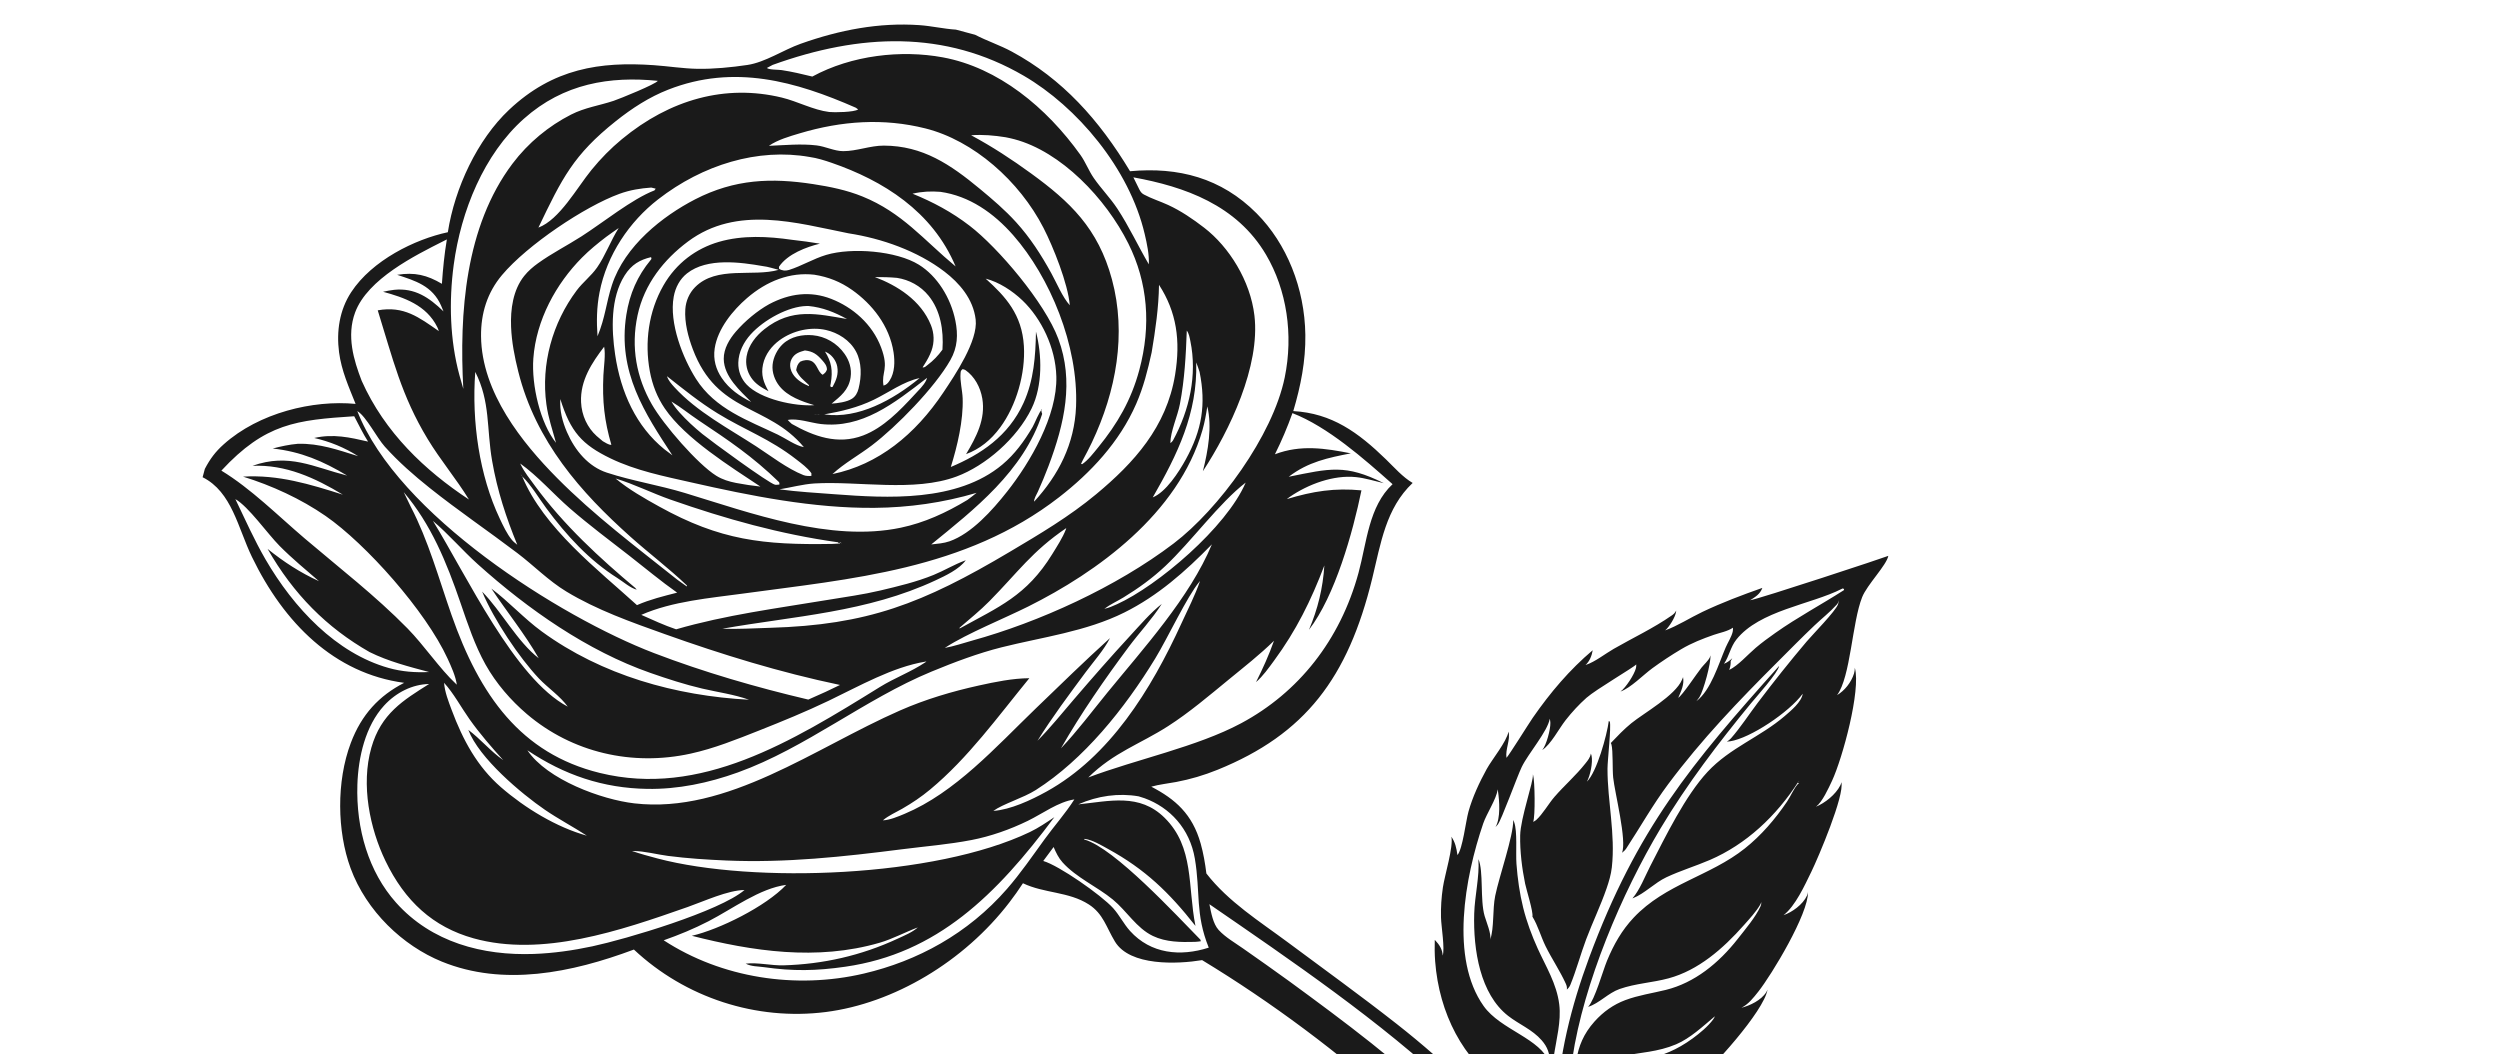 <svg width="505" height="213" viewBox="0 0 505 213" fill="none" xmlns="http://www.w3.org/2000/svg">
<path d="M193.103 5.987L196.964 7.022C199.385 8.279 201.984 9.124 204.384 10.421C214.61 15.945 222.015 24.195 228.269 34.587C238.007 33.693 246.696 35.923 253.835 43.098C259.93 49.222 263.55 58.234 263.68 67.635C263.753 72.915 262.753 77.948 261.243 83.039C269.038 83.479 274.353 87.339 279.971 92.797C281.661 94.438 283.359 96.388 285.356 97.556C279.94 102.668 278.916 109.764 277.193 116.836C272.29 136.951 263.659 148.305 245.946 155.495C243.186 156.615 240.452 157.416 237.587 157.961C235.932 158.276 234.187 158.444 232.558 158.909C237.405 161.425 240.86 164.444 242.536 170.397C243.082 172.336 243.439 174.409 243.688 176.44C248.13 182.177 254.491 186.144 260.12 190.332C267.476 195.805 274.908 201.162 282.137 206.837C287.253 210.856 292.243 215.207 296.93 219.822C299.423 222.277 301.765 224.914 304.25 227.377C305.559 228.674 310.464 232.643 311.035 233.967C311.482 233.116 311.35 225.089 311.049 223.978C311.015 223.858 310.97 223.771 310.919 223.659C310.885 223.625 310.849 223.59 310.812 223.557C308.766 221.72 305.823 220.927 303.55 219.416C295.565 214.109 290.7 204.708 289.901 194.191C289.792 192.751 289.783 191.319 289.822 189.864C289.87 189.912 289.924 189.959 289.971 190.009C290.716 190.789 291.401 191.823 291.416 193.028C291.901 191.711 291.124 187.09 291.081 185.327C291.031 183.269 291.164 181.305 291.465 179.251C291.823 176.809 293.63 171.001 293.174 169.01C293.955 170.131 294.211 171.316 294.404 172.727C295.465 171.449 296.087 165.914 296.623 163.98C297.439 161.029 298.848 158.007 300.311 155.352C301.421 153.342 304.333 149.842 304.717 147.794C305.149 149.372 304.048 151.362 304.305 153.081C304.719 152.732 308.855 146.094 309.617 144.995C313.196 139.841 317.066 135.287 321.729 131.346C321.541 132.456 321.096 133.594 320.278 134.328C320.316 134.317 320.355 134.305 320.391 134.292C322.214 133.686 324.246 132.06 325.974 131.067C329.833 128.85 334.027 126.885 337.708 124.315C338.107 124.038 338.352 123.797 338.591 123.34C338.581 123.426 338.573 123.511 338.561 123.597C338.403 124.686 337.173 126.67 336.357 127.34C338.861 126.434 341.416 124.78 343.878 123.608C347.851 121.719 351.904 120.196 355.996 118.754C355.526 120.044 354.549 120.594 353.52 121.25C355.336 120.991 381.197 112.451 381.44 112.284C381.094 114.165 377.161 118.1 376.157 120.622C374.108 125.761 373.828 136.761 371.084 140.418C372.601 139.523 373.939 137.873 374.513 136.052C374.635 135.662 374.668 135.295 374.676 134.893C375.932 139.445 372.177 153.203 370.063 157.737C369.355 159.25 368.092 162.035 366.824 162.958C368.625 162.214 370.78 160.547 371.759 158.617C371.861 158.415 371.904 158.229 371.95 158.008C372.634 160.658 367.292 173.221 365.896 176.083C364.523 178.897 362.668 183.007 360.273 184.867C361.977 184.279 364.156 182.759 365.02 180.898C365.123 180.674 365.175 180.43 365.21 180.188C365.34 184.551 357.887 196.887 355.181 200.308C354.153 201.607 353.194 202.836 351.769 203.572C353.454 203.136 355.751 202.084 356.803 200.395C356.897 200.241 356.976 200.082 357.042 199.911C356.264 204.348 345.798 215.859 342.336 218.673C341.855 219.066 341.396 219.375 340.844 219.618C342.056 219.36 343.911 219.028 344.731 217.824C344.033 220.013 339.713 222.692 337.837 223.791C330.506 228.094 325.425 224.721 318.334 226.791C318.357 226.838 318.38 226.884 318.401 226.931C318.952 228.218 318.916 230.093 319.08 231.529C319.501 235.242 320.126 241.333 321.925 244.442C323.336 246.878 325.859 249.009 327.76 250.999L336.855 260.603C354.994 280.002 373.4 298.69 394.246 314.551C405.094 322.804 416.98 330.714 429.613 335.422C430.219 337.462 429.402 342.073 429.395 344.432C429.39 346.354 429.542 348.287 429.684 350.192C429.835 352.214 431.476 362.035 431.024 363.331C429.899 361.762 427.774 360.409 426.326 359.152L411.748 346.726C393.293 331.197 374.549 316.188 356.707 299.794C346.097 290.046 335.9 279.626 325.886 269.134C323.587 266.724 321.282 264.31 319.057 261.815C317.318 259.865 315.565 257.152 313.468 255.742C310.114 253.489 295.925 252.125 291.379 251.758C288.936 251.561 286.485 251.436 284.038 251.303C285.698 256.815 286.243 262.514 283.768 268.139C282.647 270.685 280.622 274.586 278.503 276.168C278.598 275.358 278.446 274.618 278.006 273.995C277.939 273.903 277.869 273.815 277.799 273.727C276.195 280.128 263.225 290.526 258.033 294.141C257.814 294.295 257.605 294.375 257.364 294.459C257.994 293.187 258.357 291.615 258.037 290.235C258.009 290.112 257.972 289.991 257.939 289.87C257.807 291.071 256.476 292.337 255.668 293.088C251.721 296.763 245.957 297.862 241.201 299.145C239.575 299.585 237.91 300.169 236.275 300.504C237.447 299.061 238.613 297.611 239.583 295.993C232.537 300.514 229.52 299.526 221.943 300.023C219.767 300.166 217.684 300.815 215.531 301.149C217.096 300.277 219.843 299.14 220.879 297.553L220.811 297.239C218.971 296.806 215.672 297.854 213.594 297.888C209.885 297.947 206.279 297.399 202.595 297.274C201.151 297.223 199.736 297.504 198.308 297.51C199.493 296.748 202.25 295.74 202.842 294.395L202.706 294.162C199.662 294.415 196.974 294.585 193.964 294.132C189.879 293.518 186.256 292.253 182.044 292.403C182.981 292.018 185.495 291.273 186.01 290.294C186.046 290.225 186.074 290.153 186.106 290.082C184.654 289.277 182.441 289.107 180.815 288.767C173.946 287.331 167.257 286.054 160.24 288.77C158.772 289.338 157.463 290.076 156.122 290.978L155.915 290.923C157.387 288.786 159.392 286.826 161.118 284.934C165.32 280.328 169.428 275.643 174.196 271.769L174.097 271.355C173.069 271.008 171.641 271.731 170.615 272.116C175.6 265.665 178.889 260.125 184.734 254.303L184.684 254.042C183.928 253.725 182.89 253.972 182.072 254.071C186.264 249.236 190.535 244.678 195.518 240.861C197.594 239.271 199.791 237.967 201.909 236.462L197.966 236.486C199.198 235.263 200.779 234.231 202.17 233.254C208.369 228.901 214.533 226.053 221.468 223.936C219.808 223.267 218.194 222.878 216.413 222.706C226.838 218.263 235.113 217.474 245.762 218.867C245.735 218.832 245.708 218.796 245.68 218.761C244.642 217.44 243.495 216.375 242.278 215.265C245.603 216.298 249.036 216.765 252.381 217.691C256.167 218.739 259.586 220.743 262.861 222.952L263.157 222.765C263.384 221.872 263.012 220.996 262.78 220.165C267.605 223.367 272.72 223.575 276.815 228.468C278.435 230.402 284.748 240.478 284.613 242.925L302.275 243.214C301.719 241.34 297.691 238.221 296.201 236.734C291.833 232.375 287.507 227.993 282.948 223.874C270.577 212.694 256.877 202.464 242.829 193.946C237.853 194.766 228.25 195.2 225.22 190.2C223.466 187.306 222.871 184.59 219.949 182.703C215.89 180.08 210.912 180.475 206.636 178.413C205.785 179.731 204.859 181.023 203.913 182.259C194.704 194.284 180.503 202.686 166.806 204.429C152.801 206.211 138.456 201.568 128.048 191.809C115.378 196.543 101.669 199.3 89.256 194.248C81.398 191.05 74.01 184.085 70.812 175.361C68.093 167.945 67.925 157.844 70.864 150.072C73.041 144.312 76.579 140.533 81.638 137.931C67.561 136.047 57.359 125.88 50.889 112.492C48.043 106.604 46.856 99.371 40.928 96.4L41.378 94.72C42.438 92.68 43.536 91.228 45.194 89.747C52.327 83.373 63.217 80.761 71.829 81.587C70.478 78.203 68.977 74.905 68.488 71.15C67.942 66.96 68.566 62.641 70.94 59.02C75.158 52.585 83.792 48.338 90.463 46.909C91.866 37.939 96.416 28.229 102.831 22.182C111.718 13.805 121.229 12.411 132.072 13.166C135.001 13.37 137.947 13.849 140.885 13.902C144.089 13.961 147.767 13.602 150.975 13.122C154.592 12.58 158.219 10.088 161.745 8.837C169.648 6.033 177.57 4.517 185.696 5.075C188.185 5.246 190.615 5.83 193.103 5.987ZM155.315 29.458C158.5 29.328 161.833 28.994 164.979 29.376C166.744 29.59 168.551 30.527 170.319 30.532C173.049 30.542 175.788 29.405 178.538 29.414C186.404 29.44 191.98 33.218 197.929 38.147C200.488 40.266 203.002 42.405 205.269 44.906C208.072 47.996 210.296 51.435 212.361 55.188C213.467 57.199 214.628 60.035 216.098 61.666C215.742 57.31 212.738 49.842 210.793 46.05C205.928 36.568 196.65 28.373 186.916 25.937C178.51 23.832 170.056 24.388 161.524 26.939C159.515 27.541 157.119 28.216 155.315 29.458ZM164.088 15.465C172.064 11.137 182.052 10.037 190.436 11.583C201.663 13.653 211.383 21.699 218.235 31.276C219.27 32.722 219.923 34.492 220.941 35.961C222.431 38.113 224.255 39.951 225.704 42.149C228.064 45.729 229.886 49.684 232.062 53.395C232.166 51.422 231.674 49.184 231.237 47.313C228.122 33.975 217.501 21.542 206.835 15.323C190.856 6.007 173.686 6.765 156.089 13.104L154.911 13.727C155.31 14.119 157.215 14.059 157.861 14.156C159.966 14.472 162.025 14.962 164.088 15.465ZM108.758 45.978C113.058 44.343 116.511 37.962 119.483 34.322C121.361 32.021 123.376 29.968 125.616 28.118C135.354 20.075 146.539 16.963 157.913 19.707C161.088 20.473 164.284 22.223 167.496 22.622C168.451 22.741 172.671 22.669 173.341 22.096L172.872 21.758C160.756 16.449 148.319 12.883 134.983 18.108C131.168 19.602 127.696 21.842 124.38 24.482C115.829 31.291 113.518 36.039 108.758 45.978ZM260.32 96.306C268.656 94.624 271.779 93.727 279.531 97.603C277.672 97.174 275.79 96.569 273.888 96.375C269.426 95.919 264.309 97.746 260.41 100.455C260.246 100.569 260.098 100.688 259.944 100.818C265.235 99.209 269.645 98.534 275.013 99.054C273.261 107.574 269.691 120.368 264.406 127.224C266.202 123.024 267.232 118.769 267.519 114.225C264.831 121.309 261.82 127.387 257.388 133.413C256.293 134.902 255.092 136.614 253.714 137.786C255.092 135.055 256.315 132.339 257.346 129.439C254.481 132.25 251.299 134.732 248.23 137.25C244.253 140.513 240.229 143.939 235.959 146.677C230.232 150.351 225.035 151.937 219.829 157.052C229.532 153.376 241.778 150.88 250.716 146.094C262.272 139.907 270.708 129.348 274.42 115.715C276.091 109.579 276.475 102.302 281.3 97.804C275.46 92.618 268.224 86.23 261.074 83.45C260.05 86.312 258.885 89.057 257.535 91.765C262.753 89.767 267.752 90.569 272.865 91.576C268.35 92.462 264.255 93.276 260.32 96.306ZM251.626 97.482C246.321 101.558 240.642 109.4 235.405 114.332C232.77 116.812 229.961 118.832 226.957 120.672C225.715 121.432 224.242 122.091 223.079 122.977C223.943 122.814 224.812 122.425 225.633 122.053C233.798 118.351 247.754 106.555 251.626 97.482ZM167.986 81.532C169.163 81.454 171.064 81.224 172.105 80.54C172.825 80.067 173.216 79.353 173.433 78.491C174.056 76.011 174.082 73.213 172.932 71.044C171.68 68.681 169.252 67.206 166.855 66.659C163.806 65.964 160.18 66.737 157.461 68.73C155.899 69.876 154.576 71.553 154.132 73.589C153.663 75.746 154.265 77.312 155.243 79.033C153.903 78.316 152.624 77.617 151.723 76.264C150.906 75.039 150.542 73.549 150.811 71.973C151.2 69.698 152.728 67.833 154.396 66.505C159.96 62.077 165.202 63.442 171.098 64.443C168.566 63.069 166.207 62.1 163.321 61.812C163.198 61.812 163.075 61.812 162.951 61.814C159.276 61.871 154.3 64.592 151.63 67.55C150.243 69.086 149.182 71.118 149.137 73.279C149.102 75.011 149.732 76.539 150.819 77.681C153.657 80.665 160.574 82.117 164.502 81.847C162.045 81.113 159.136 80.122 157.435 77.98C156.535 76.847 155.909 75.26 156.065 73.666C156.215 72.128 157.034 70.536 158.112 69.517C159.776 67.943 162.143 67.539 164.173 67.719C166.699 67.942 169.083 69.306 170.609 71.487C171.547 72.827 172.088 74.45 171.821 76.228C171.431 78.826 169.758 80.044 167.986 81.532ZM232.856 100.474C235.508 99.403 238.097 95.407 239.535 92.793C242.798 86.858 243.645 81.709 242.317 75.137C242.125 74.482 241.87 73.847 241.638 73.211C241.915 83.507 237.857 91.77 232.856 100.474ZM315.912 238.568C316.358 237.444 314.722 229.794 314.554 228.12C314.414 226.711 314.438 225.237 314.476 223.808C314.744 213.57 317.436 203.077 320.996 193.479C330.684 167.353 341.683 154.289 359.389 134.512C359.216 135.84 354.707 140.836 353.681 142.088C347.086 150.115 340.827 158.307 335.417 167.356C327.612 180.408 319.898 198.552 317.616 213.813C317.401 215.26 317.176 216.743 317.108 218.198C317.015 220.269 317.66 224.835 316.997 226.523C317.027 226.467 317.06 226.412 317.088 226.355C317.648 225.278 317.697 223.912 317.79 222.721C318.293 216.344 317.595 211.382 322.083 206.357C323.86 204.367 325.935 202.916 328.291 202.031C330.964 201.027 333.772 200.634 336.502 199.959C342.265 198.534 347.16 194.606 351.063 189.609C352.557 187.699 354.623 185.282 355.636 183.055C355.763 182.771 355.794 182.522 355.776 182.22C355.715 182.412 355.664 182.565 355.564 182.739C354.693 184.225 353.424 185.57 352.309 186.832C348.013 191.697 343.03 196.001 337.065 197.62C333.788 198.511 330.411 198.638 327.161 199.778C324.859 200.583 323.061 202.669 320.797 203.389C322.193 201.863 323.747 196.179 324.622 194.059C325.973 190.789 327.626 187.889 329.992 185.375C336.449 178.519 345.406 177.005 352.475 171.372C355.76 168.754 358.574 165.497 360.997 161.904C361.696 160.867 362.381 159.228 363.182 158.37C363.246 158.303 363.325 158.262 363.398 158.209L363.047 158.05L363.291 157.766L363.405 157.947C363.42 157.843 363.425 157.901 363.349 157.786C358.786 164.917 352.659 170.579 345.393 173.711C342.486 174.962 339.491 175.854 336.61 177.208C334.269 178.309 332.207 180.502 329.912 181.413C329.861 181.434 329.808 181.451 329.754 181.47C331.226 179.794 332.284 177.023 333.335 174.983C336.47 168.903 340.418 160.761 344.939 155.9C349.459 151.043 355.602 148.871 360.525 144.632C361.737 143.586 363.903 141.823 364.152 140.135C361.406 143.864 353.562 149.127 349.451 149.746C349.242 149.778 349.035 149.794 348.826 149.806C349.126 149.622 349.42 149.418 349.661 149.141C351.588 146.945 353.295 144.303 355.076 141.948C358.261 137.736 361.555 133.589 364.951 129.584C366.097 128.232 370.793 123.439 371.265 122.103C371.286 122.046 371.301 121.987 371.317 121.929C371.331 121.875 371.343 121.822 371.357 121.769C371.402 121.591 371.453 121.421 371.496 121.243C371.388 121.549 371.256 121.872 371.04 122.11C369.672 123.636 367.97 124.967 366.491 126.374C363.999 128.741 361.574 131.208 359.137 133.644C351.265 141.507 343.743 149.326 336.967 158.408C333.849 162.588 331.365 167.027 328.511 171.38C328.278 171.737 327.97 172.018 327.642 172.263C328.674 169.854 326.18 160.13 325.86 157.06C325.692 155.435 325.845 151.634 325.515 150.399C325.492 150.308 325.419 150.162 325.386 150.087C326.749 148.666 328.02 147.315 329.531 146.09C332.092 144.015 338.416 140.506 339.765 137.31C339.79 137.255 339.814 137.2 339.837 137.144C339.889 137.026 339.934 136.905 339.979 136.784C340.256 138.251 339.584 139.615 339.003 140.95C339.837 140.486 342.728 136.075 343.707 134.855C344.175 134.272 345.109 133.429 345.394 132.763C345.439 132.665 345.474 132.477 345.496 132.384C345.675 133.829 344.099 139.551 343.291 140.812C343.192 140.965 343.184 140.966 343.077 141.108C343.038 141.161 342.998 141.215 342.958 141.268C342.866 141.395 342.77 141.516 342.674 141.638C345.623 139.392 347.106 134.227 348.585 130.793C348.997 129.832 349.772 128.629 350.002 127.625C350.065 127.353 350.07 127.069 350.057 126.795C348.951 127.551 347.399 127.813 346.174 128.242C343.922 129.031 341.725 129.882 339.618 131.132C337.632 132.309 335.656 133.611 333.769 134.99C331.897 136.358 329.395 138.97 327.335 139.696C328.377 138.951 330.135 136.274 330.46 134.959C330.519 134.71 330.532 134.463 330.52 134.212C330.082 134.776 322.395 139.252 320.476 140.949C318.975 142.279 317.523 143.852 316.261 145.465C314.84 147.281 313.325 150.319 311.529 151.51C312.381 150.51 313.208 147.345 313.176 146.015C313.172 145.73 313.12 145.458 313.05 145.188C312.636 147.711 308.715 152.199 307.397 154.917C306.471 156.822 303.267 165.737 302.536 166.571L302.404 166.723C302.301 166.843 302.194 166.958 302.085 167.071C303.148 165.292 302.889 161.787 302.585 159.768C302.567 159.655 302.54 159.546 302.516 159.436C302.514 159.474 302.513 159.513 302.508 159.551C302.306 161.34 300.282 164.374 299.609 166.346C295.871 177.312 292.891 193.614 299.685 203.205C303.14 208.081 311.279 209.743 313.045 214.776C313.125 212.869 312.588 211.481 311.433 210.155C309.51 207.945 306.847 206.931 304.621 205.187C299.017 200.799 297.574 191.958 297.791 184.537C297.895 180.966 298.888 177.032 298.638 173.549C299.718 175.997 298.939 181.748 299.896 185.036C300.227 186.179 301.293 188.689 301.026 189.816C301.846 187.353 301.465 183.735 302.032 180.956C302.846 176.961 305.706 168.93 305.678 165.633C305.744 165.778 305.802 165.919 305.856 166.07C306.551 167.964 306.155 172.237 306.325 174.501C306.548 177.467 306.973 180.523 307.683 183.361C308.394 186.218 309.432 188.986 310.618 191.608C312.256 195.223 314.45 198.714 314.966 202.873C315.395 206.34 314.365 209.992 313.853 213.465C313.503 215.835 313.322 218.242 313.322 220.62C313.32 224.873 313.988 229.161 314.808 233.243C315.137 234.875 315.853 236.902 315.912 238.568ZM166.509 83.703C166.547 83.709 166.584 83.716 166.622 83.721C173.31 84.658 180.349 80.826 185.756 76.378C182.579 77.021 179.456 79.327 176.468 80.768C173.227 82.332 169.935 83.103 166.509 83.703ZM165.009 83.704C164.832 83.702 164.568 83.658 164.4 83.712L165.009 83.704C165.203 83.757 165.416 83.712 165.618 83.696L165.009 83.704ZM134.729 75.992C135.011 76.872 135.649 77.577 136.23 78.214C140.794 83.209 147.236 86.573 152.751 90.166C155.728 92.106 159.01 94.661 162.277 95.963C162.793 96.169 163.347 96.164 163.9 96.139L163.902 95.59C163.097 94.474 161.913 93.631 160.867 92.815C155.471 88.603 150.492 86.897 144.954 83.497C141.351 81.286 138.067 78.63 134.729 75.992ZM76.303 62.687C81.575 61.741 84.612 64.081 88.643 66.885C88.557 66.608 88.458 66.339 88.332 66.082C86.123 61.602 81.578 60.088 77.377 58.939C78.118 58.782 78.871 58.62 79.618 58.544C83.781 58.121 86.676 60.082 89.588 62.906C89.433 62.52 89.275 62.135 89.11 61.755C87.353 57.719 83.832 56.701 80.22 55.514C83.773 54.951 86.254 55.55 89.264 57.33C89.474 54.337 89.759 51.332 90.267 48.361L89.502 48.746C83.946 51.56 74.25 56.319 71.733 63.117C69.981 67.851 71.433 72.706 73.064 76.933C77.731 87.384 85.855 95.049 94.728 100.905C92.146 96.688 88.963 92.941 86.385 88.676C81.043 79.838 79.372 72.507 76.303 62.687ZM135.627 81.105C136.095 81.918 136.639 82.619 137.247 83.3C138.668 84.89 140.249 86.339 141.875 87.665C143.583 89.058 155.289 97.634 156.555 97.912C156.782 97.962 157.149 97.894 157.393 97.887L157.459 97.798L157.389 97.414C151.923 92.114 147.256 89.017 141.132 84.919C139.28 83.681 137.527 82.253 135.627 81.105ZM113.187 80.61C113.021 82.965 113.636 85.23 114.521 87.276C116.153 91.049 118.888 94.264 122.579 95.47C127.713 97.149 133.151 98.003 138.336 99.579C151.614 103.614 167.729 109.581 181.945 106.599C186.713 105.6 191.1 103.59 195.413 100.989C196.047 100.541 196.658 100.031 197.275 99.551C190.474 101.565 183.581 102.523 176.658 102.587C164.243 102.702 151.612 100.158 139.634 97.447C134.135 96.203 128.433 95.067 123.316 92.591C117.584 89.815 115.244 87.249 113.187 80.61ZM242.408 117.365C242.368 117.41 242.328 117.454 242.29 117.5C239.833 120.4 235.847 128.93 233.371 132.989C227.15 143.187 218.905 153.422 209.238 159.58C206.716 161.186 202.585 162.389 200.653 163.805C204.105 163.565 208.265 161.63 211.404 159.891C224.123 152.848 232.454 139.476 238.693 125.832C239.957 123.066 241.415 120.25 242.408 117.365ZM122.439 47.857C120.738 49.155 119.095 50.49 117.561 52.037C112.32 57.318 108.295 64.655 107.733 72.423C107.34 77.85 109.148 85.52 112.314 89.447C111.602 86.829 110.749 84.426 110.372 81.673C109.261 73.564 111.582 65.229 116.491 58.668C117.73 57.011 119.401 55.758 120.595 54.059C122.275 51.667 123.368 48.587 124.977 46.059C124.119 46.632 123.282 47.256 122.439 47.857ZM209.571 149.629C212.148 147.036 214.505 144.095 216.905 141.3C220.624 136.968 224.359 132.685 228.218 128.507C230.251 126.306 232.367 123.809 234.68 121.989C232.745 125.036 230.143 127.793 227.988 130.686C223.176 137.145 218.347 144.111 214.31 151.168C217.62 147.692 220.627 143.657 223.69 139.902C230.876 131.093 240.343 120.699 244.802 109.956C239.383 115.508 233.845 120.37 227.124 123.722C219.372 127.588 210.491 128.704 202.331 130.754C197.568 131.951 192.787 133.756 188.177 135.659C174.688 141.229 162.764 151.085 149.068 156.024C143.089 158.18 136.935 159.455 130.759 159.357C121.813 159.216 113.966 156.546 106.533 151.557C110.535 157.51 121.548 161.522 128.146 162.281C146.966 164.447 164.55 151.087 181.793 143.52C186.979 141.245 192.318 139.671 197.723 138.473C201.039 137.738 204.578 137.018 207.925 136.997C201.511 144.834 195.552 153.127 187.871 159.498C186.075 160.987 184.26 162.202 182.282 163.345C181.033 164.066 179.449 164.751 178.346 165.708C179.705 165.667 181.432 164.938 182.733 164.393C192.937 160.112 201.108 150.941 209.277 143.06C214.191 138.321 219.175 133.456 224.217 128.895C223.008 131.283 220.876 133.659 219.289 135.802C215.956 140.306 212.558 144.839 209.571 149.629ZM136.58 127.123C146.57 124.216 156.999 122.875 167.133 121.19C170.686 120.6 174.296 120.118 177.823 119.281C181.399 118.431 185.118 117.552 188.579 116.14C190.714 115.269 192.757 114.024 194.909 113.235L195.084 113.171C193.769 114.998 190.932 116.318 189.045 117.202C175.137 123.719 160.372 124.433 145.886 127.006C149.082 127.115 152.349 126.913 155.56 126.818C175.206 126.24 186.303 121.967 204.031 111.438C209.999 107.893 215.99 104.358 221.448 99.816C229.045 93.494 235.649 86.261 237.372 75.682C238.494 68.79 237.687 63.038 234.118 57.533C234.059 62.088 233.393 66.655 232.637 71.17C231.861 74.737 230.974 78.222 229.514 81.573C226.124 89.352 220.241 95.547 213.932 100.441C194.943 115.173 171.689 116.941 149.999 119.915C143.409 120.818 135.851 121.436 129.535 124.203C131.86 125.233 134.173 126.314 136.58 127.123ZM105.083 93.628L105.17 93.815C105.906 95.349 107.029 96.736 108.014 98.078C113.883 106.078 121.131 112.736 128.518 118.927L128.339 118.898L128.693 119.141C127.307 118.781 125.95 117.545 124.723 116.772C119.049 113.201 114.446 108.191 110.334 102.636C108.808 100.573 107.281 97.949 105.484 96.232C105.479 96.121 105.242 95.887 105.174 95.803L105.484 96.232C109.77 106.625 120.875 115.147 128.667 122.236C131.318 121.077 134.041 120.417 136.785 119.716C133.507 117.415 130.362 114.773 127.187 112.302C123.144 109.154 119.018 106.078 115.13 102.702C111.776 99.79 108.644 96.171 105.083 93.628ZM190.852 130.878C192.679 130.561 194.568 129.904 196.375 129.404C209.832 125.685 225.451 118.62 237.093 109.769C246.125 102.902 257.088 88.054 259.515 76.244C261.293 67.598 259.928 58.56 255.74 51.454C249.814 41.4 239.309 37.709 228.94 35.822L230.151 38.284C230.391 38.74 230.618 39.048 231.053 39.285C232.588 40.121 234.368 40.668 235.96 41.402C238.549 42.595 240.952 44.232 243.24 45.995C248.289 49.886 252.57 56.723 253.395 63.746C254.597 73.993 248.382 86.937 242.98 95.188C244.041 91.003 244.868 86.246 243.878 82.092C243.631 83.708 243.354 85.292 242.9 86.868C238.017 103.837 221.536 115.603 207.711 122.51C202.869 124.928 195.396 127.941 191.069 130.736L190.852 130.878ZM187.145 133.616L186.938 133.648C180.292 134.744 173.594 138.58 167.369 141.562C162.773 143.763 158.083 145.684 153.385 147.545C148.793 149.364 144.24 151.196 139.482 152.237C127.718 154.813 115.599 152.042 106.429 144.238C103.208 141.497 100.214 138.063 98.062 134.21C95.932 130.396 94.487 126.064 93.044 121.847C90.197 113.53 87.055 105.875 81.552 99.41L82.952 102.318C86.554 109.245 88.598 116.762 91.207 124.22C96.892 140.475 105.207 152.212 121.145 156.13C141.495 161.133 159.907 149.823 177.752 138.767C180.701 136.939 184.033 135.723 186.906 133.795C186.988 133.74 187.066 133.676 187.145 133.616ZM97.387 119.501C101.326 123.517 104.449 129.569 108.823 132.966C106.029 128.078 102.362 123.559 99.259 118.894C102.806 121.548 105.84 124.929 109.424 127.546C121.578 136.421 136.523 140.565 151.305 141.348C148.292 140.269 144.98 139.827 141.859 139.096C138.329 138.269 134.801 137.124 131.376 135.927C118.719 131.505 106.685 123.114 96.514 113.971C93.408 111.179 90.613 107.89 87.447 105.22C94.285 116.272 103.922 137.059 114.685 142.745C113.214 140.669 110.6 138.894 108.852 137.04C104.855 132.801 99.778 125.228 97.387 119.501ZM127.662 171.901C129.363 172.484 131.103 172.959 132.841 173.418C152.231 178.528 188.846 177.269 208.034 168.073C209.759 167.246 211.368 166.149 212.981 165.067C201.258 180.787 189.305 192.604 170.768 195.275C164.816 196.133 160.191 196.2 154.346 195.37C153.127 195.197 151.731 195.253 150.632 194.654C153.11 194.371 155.773 195.072 158.296 194.998C166.161 194.769 173.915 193.066 181.35 189.601C182.641 188.999 184.296 188.332 185.399 187.339C182.809 188.301 180.328 189.666 177.688 190.434C164.986 194.134 151.952 192.142 139.748 189.03C145.27 187.764 154.653 183.139 158.816 178.741C153.451 179.454 148.042 183.549 143.116 186.093C140.147 187.626 137.162 188.848 134.068 189.939C145.761 197.572 160.763 199.88 174.501 196.659C185.308 194.125 195.502 188.632 203.413 179.559C206.148 176.422 208.534 172.939 210.998 169.545C212.957 166.847 215.229 164.301 217.023 161.481C213.754 161.974 210.679 164.312 207.638 165.799C204.027 167.564 200.071 168.949 196.235 169.687C191.578 170.584 186.915 170.95 182.241 171.548C170.324 173.073 158.662 174.329 146.76 173.823C142.807 173.655 138.853 173.401 134.941 172.894C132.623 172.594 130.228 171.911 127.888 171.9L127.662 171.901ZM347.225 204.462L347.028 204.675L346.604 205.064L346.406 205.285C343.977 207.328 341.419 209.741 338.575 210.95C331.285 214.049 323.997 211.369 318.24 219.184C320.143 218.789 321.879 216.744 323.828 216.081C330.709 213.745 335.28 214.6 341.919 209.761C343.297 208.757 345.056 207.318 346.088 205.881C346.219 205.695 346.32 205.498 346.406 205.285L346.604 205.064L347.028 204.675L347.225 204.462ZM44.719 95.068C50.748 98.737 56.127 104.151 61.572 108.785C68.56 114.732 75.815 120.317 82.31 126.935C85.685 130.374 88.802 135.061 92.121 138.162L92.276 138.305C92.046 136.591 91.123 134.584 90.428 133.069C86.003 123.429 73.933 109.883 65.783 104.232C60.775 100.76 54.837 98.048 49.096 96.281C56.218 95.846 62.648 97.821 69.259 99.923C63.633 96.523 57.669 93.795 50.993 94.097C58.355 91.469 63.315 94.34 70.126 96.07C65.194 93.114 60.79 91.231 55.087 90.599C56.787 90.154 58.443 89.794 60.168 89.647C64.54 89.534 68.245 90.875 72.344 92.147C69.585 90.397 66.619 89.187 63.472 88.471C67.331 87.595 70.655 88.347 74.344 89.203C73.317 87.59 72.455 85.787 71.55 84.081C59.937 84.85 53.605 85.475 44.719 95.068ZM89.702 137.925C89.846 139.803 90.59 141.679 91.223 143.377C93.53 149.566 96.429 154.868 101.174 159C106.047 163.243 112.433 167.113 118.549 168.81C115.75 166.992 112.807 165.451 110.047 163.56C105.376 160.361 96.757 153.16 94.598 147.431C97.066 149.274 99.089 151.758 101.652 153.548C99.273 150.912 96.898 148.191 94.819 145.248C93.132 142.859 91.641 140.047 89.702 137.925ZM86.677 138.165C83.333 138.235 80.049 139.834 77.585 142.525C73.809 146.647 72.374 152.936 72.192 158.482C71.898 167.428 74.471 176.124 79.983 182.309C87.179 190.385 97.536 193.062 107.827 192.698C111.771 192.558 115.746 191.992 119.658 191.157C126.497 189.697 145.349 184.098 150.395 179.78C147.016 179.822 142.242 182.045 138.892 183.221C125.212 188.025 109.502 193.397 95.663 189.542C87.48 187.263 81.777 182.04 77.848 173.872C74.732 167.394 72.862 158.565 75.012 151.031C76.978 144.141 81.467 141.449 86.677 138.165ZM275.292 235.633L275.442 235.915C276.396 237.575 280.896 243.724 280.957 244.925C276.93 244.383 273.033 243.883 269.589 241.473C266.591 239.374 265.072 235.938 262.806 233.056C257.827 226.724 248.907 221.329 240.831 222.636C253.155 224.128 257.247 228.987 264.657 238.897C265.866 240.514 267.843 241.958 268.822 243.694C268.911 243.853 268.911 243.871 268.96 244.022C264.665 243.897 259.689 244.442 255.62 243.089C251.943 241.868 248.79 238.985 245.365 237.148C237.793 233.088 228.558 230.498 219.849 231.921C218.654 232.117 217.064 232.3 215.955 232.87C218.304 232.707 220.707 232.279 223.049 232.314C234.435 232.487 244.789 237.779 253.721 244.712C244.773 245.445 235.585 248.121 226.859 250.866C224.167 249.837 221.557 248.532 218.819 247.644C212.174 245.487 203.921 245.172 197.179 248.42C197.004 248.504 196.865 248.61 196.707 248.73L196.858 248.706C198.735 248.389 200.568 247.585 202.446 247.289C210.897 245.954 216.815 248.33 224.141 251.981C215.156 255.142 206.281 259.301 197.706 263.81C194.02 263.144 188.62 262.847 185.111 265.026C188.165 264.705 192.853 263.086 195.535 264.952L195.717 265.321C194.092 266.431 192.319 267.338 190.643 268.349C185.415 271.503 180.118 274.488 174.907 277.684C172.651 279.069 169.779 280.607 167.833 282.491C171.089 281.004 174.28 279.133 177.473 277.456C184.782 273.615 192.208 269.796 199.856 267.025C196.306 272.983 192.199 276.988 186.943 280.959L186.748 281.047C186.463 281.176 186.181 281.291 185.913 281.463C186.203 281.354 186.471 281.197 186.748 281.047L186.943 280.959C192.104 279.777 197.715 270.179 202.27 267.111C207.74 263.425 226.342 256.851 232.951 255.566C230.214 258.508 226.825 260.638 224.089 263.649C219.182 269.049 215.567 275.982 209.627 280.127C207.196 281.824 204.564 282.975 202.036 284.44C203.254 284.387 204.789 283.573 205.935 283.027C214.557 278.926 218.143 271.944 224.653 265.071C227.897 261.646 231.676 258.466 235.528 255.986C239.327 253.541 249.078 252.473 253.621 252C255.571 251.797 258.211 251.872 260.019 251.017C260.062 250.997 260.104 250.974 260.148 250.953C260.051 251.161 259.986 251.32 259.826 251.482C259.155 252.157 258.158 252.722 257.41 253.308C255.304 254.953 253.32 256.654 251.583 258.788C248.599 262.453 246.77 267.158 244.341 271.248C240.219 278.189 234.069 282.785 227.216 285.628C224.728 286.66 222.003 287.441 219.615 288.75L219.447 288.844C222.239 288.582 226.581 286.833 229.257 285.764C249.857 277.535 246.607 262.24 259.143 254.077C263.503 251.24 269.803 250.679 274.601 250.565C276.542 250.518 278.587 250.694 280.52 250.44C281.078 250.366 281.598 250.247 282.064 249.842C277.778 248.938 273.271 248.773 268.873 248.686C248.022 248.274 228.253 254.274 208.151 261.362C203.322 263.065 198.601 265.932 193.727 267.278L193.517 267.335C195.448 265.719 201.406 263.261 203.873 262.142C223.242 253.357 243.249 247.095 263.815 246.02C270.745 245.658 278.635 247.501 285.208 246.701L285.387 246.428C284.728 245.802 283.67 246.094 283.063 245.554C282.498 245.05 282.031 243.94 281.597 243.256C280.092 240.879 277.756 237.255 275.442 235.915L275.292 235.633ZM249.416 285.681L248.889 285.895C249.061 285.86 249.249 285.753 249.416 285.681C251.901 285.245 254.86 283.551 257.129 282.264C262.861 279.011 267.946 274.245 271.13 267.923C272.69 264.828 274.071 261.523 275.884 258.59C277.097 256.632 278.973 255.124 280.318 253.269C280.816 252.584 280.829 252.338 280.76 251.534C275.436 252.172 271.456 266.08 268.431 270.389C264.941 275.359 259.999 279.623 255.05 282.558C253.194 283.658 251.242 284.522 249.416 285.681ZM203.143 27.725C200.825 27.356 198.538 27.148 196.167 27.321C200.425 29.613 204.383 32.194 208.322 35.065C216.078 40.717 221.819 46.078 224.615 56.446C227.574 67.416 225.493 78.997 220.548 89.401C219.98 90.595 219.368 91.762 218.741 92.921L218.37 93.688L218.586 93.771C219.799 92.967 220.91 91.494 221.859 90.332C225.708 85.614 228.503 80.824 230.136 74.752C232.559 65.742 231.865 57.088 227.927 49.195C223.363 40.05 214.324 30.617 204.896 28.122C204.317 27.968 203.73 27.842 203.143 27.725ZM132.875 16.33C123.25 15.362 113.871 16.823 105.82 23.989C97.758 31.164 93.113 42.592 91.65 53.505C90.657 60.917 90.897 68.75 92.795 75.76L93.588 78.559C92.758 63.286 93.949 45.784 103.514 33.072C106.716 28.816 110.867 25.431 115.358 23.145C118.168 21.714 121.063 21.33 123.962 20.363C125.164 19.963 132.488 16.991 132.875 16.33ZM163.55 31.71C153.105 29.861 141.966 33.263 132.93 40.277C127.162 44.753 122.577 51.464 121.103 59.074C120.525 62.054 120.484 64.948 120.699 67.92C122.303 64.044 122.423 61.212 123.617 57.563C126.206 49.648 133.854 43.649 140.419 40.266C148.445 36.137 155.891 35.904 164.263 37.189C167.654 37.71 171.011 38.39 174.2 39.683C182.257 42.95 186.553 48.438 193.034 53.822C188.343 42.645 178.339 36.466 168 32.891C166.565 32.395 165.058 31.925 163.55 31.71ZM189.961 38.751C188.034 38.601 186.264 38.676 184.33 39.127C188.481 40.815 192.241 42.819 195.864 45.602C201.629 50.028 211.075 61.157 213.779 68.439C216.964 77.013 215.053 85.501 211.798 94.145C211.139 95.896 210.416 97.61 209.655 99.314C209.422 99.817 208.821 100.801 208.896 101.332C213.822 95.964 217.061 89.689 217.363 82.108C217.855 69.753 212.07 55.954 204.694 47.543C200.713 43.004 195.805 39.58 189.961 38.751ZM171.41 47.132C160.975 45.063 148.893 41.375 138.954 48.799C134.129 52.403 130.147 57.35 128.788 63.687C127.391 70.202 128.596 76.295 131.658 81.658C134.032 85.815 140.934 93.76 144.687 96.101C145.927 96.875 147.283 97.282 148.697 97.556C150.319 97.869 151.955 98.11 153.601 98.288C147.611 94.301 138.441 88.606 134.292 82.518C132.771 80.287 131.774 77.769 131.261 74.98C130.19 69.161 130.997 62.929 134.007 57.672C136.61 53.125 140.64 50.192 145.198 48.862C150.02 47.455 155.187 47.751 159.968 48.44C161.867 48.639 163.744 48.917 165.626 49.219C162.985 49.87 159.095 51.266 157.348 53.894L157.373 54.297C157.988 54.69 158.675 54.75 159.381 54.529C161.92 53.735 164.303 52.263 166.893 51.49C172.079 49.943 181.09 50.673 185.608 53.469C189.302 55.754 192.05 60.134 192.987 64.784C193.554 67.603 193.44 70.158 191.972 72.745C188.802 78.329 181.075 86.189 176.139 89.947C173.536 91.93 170.589 93.534 168.154 95.764C177.396 93.866 184.869 87.795 190.561 79.274C192.883 75.797 197.586 68.849 197.085 64.555C196.595 60.349 193.748 57.136 190.795 54.875C185.319 50.681 178.102 48.162 171.41 47.132ZM131.563 37.888C129.33 38.051 127.287 38.371 125.122 39.158C118.163 41.685 106.491 49.494 101.395 55.572C98.434 59.103 97.127 63.271 97.171 67.921C97.28 79.304 105.564 89.511 112.479 96.502C120.015 104.119 128.545 110.504 136.819 117.101L138.739 118.473L138.748 118.26C135.093 114.775 131.061 111.743 127.304 108.382C117.386 99.511 108.239 89.236 104.691 75.057C103.961 72.138 103.358 69.091 103.238 66.014C103.099 62.491 103.621 58.586 105.877 55.755C106.689 54.736 107.661 53.908 108.681 53.174C111.474 51.162 114.561 49.603 117.445 47.756C121.788 44.974 127.7 40.187 132.202 38.46L132.451 38.112C132.156 38.036 131.861 37.952 131.563 37.888ZM239.73 66.781C239.554 71.778 239.289 76.657 238.34 81.62C237.871 84.076 236.445 87.095 236.407 89.5C236.662 89.341 236.778 89.227 236.948 88.962C240.284 82.843 241.859 75.714 240.455 68.907C240.305 68.179 240.174 67.346 239.73 66.781ZM199.102 56.286C203.166 59.928 206.442 63.555 206.826 69.889C207.161 75.421 205.315 81.913 202.03 86.356C200.147 88.904 197.916 90.71 195.148 91.734C197.206 88.279 199.124 84.671 198.425 80.503C198.034 78.175 196.834 76.041 195.058 74.788C194.845 74.638 194.673 74.604 194.423 74.573C194.08 74.912 194.076 74.914 194.032 75.402C193.889 76.979 194.402 78.866 194.457 80.471C194.61 84.933 193.393 90.059 192.066 94.331C198.09 91.8 203.711 88.099 206.758 81.385C208.846 76.787 209.183 71.927 209.264 66.987C210.483 71.707 210.638 77.858 208.39 82.497C205.437 88.591 199.042 94.088 193.25 96.246C184.625 99.459 173.41 97.126 164.489 97.659C162.092 97.823 159.801 98.462 157.428 98.849C161.147 99.345 164.905 99.561 168.652 99.841C179.077 100.619 193.342 101.501 202.475 93.844C204.978 91.744 206.867 89.165 208.581 86.263C209.007 85.541 209.96 83.041 210.494 82.704L210.34 82.701C210.372 83.022 210.385 83.321 210.52 83.605C206.747 95.212 196.746 102.938 188.109 109.976C189.333 109.84 190.629 109.757 191.82 109.337C196.257 107.771 200.403 103.139 203.448 99.287C208.102 93.4 213.597 83.987 213.381 76.052C213.222 70.218 210.364 64.355 206.549 60.698C204.511 58.744 201.776 56.968 199.102 56.286ZM181.198 56.129C179.709 55.995 178.239 55.954 176.736 55.969C181.23 57.67 186.025 60.65 188.048 65.674C188.704 67.303 188.783 69.117 188.154 70.862C187.812 71.81 187.285 72.76 186.75 73.598L186.362 74.204C186.786 74.288 186.989 74.018 187.353 73.742C188.515 72.862 189.499 71.851 190.377 70.629C190.646 66.653 189.961 62.692 187.59 59.756C185.962 57.74 183.65 56.51 181.198 56.129ZM164.503 55.494C159.605 54.926 154.91 56.75 150.891 60.217C148.054 62.663 144.963 66.397 144.368 70.381C144.032 72.629 144.629 74.636 145.796 76.36C147.327 78.623 149.439 80.04 151.739 81.193C149.599 79.021 146.231 76.112 146.197 72.5C146.177 70.415 147.357 68.485 148.638 66.994C150.481 64.849 152.991 62.761 155.357 61.45C159.514 59.249 163.709 58.736 167.913 60.376C172.223 62.057 176.197 65.433 177.985 70.194C179.647 74.618 177.994 75.081 178.467 77.889C179.036 77.752 179.354 77.416 179.698 76.886C180.764 75.244 180.78 73.019 180.501 71.186C179.675 65.769 176.127 61.399 172.145 58.584C169.787 56.918 167.32 55.94 164.503 55.494ZM154.105 53.753C149.678 52.983 142.863 51.999 138.781 55.222C137.338 56.361 136.436 58.042 136.093 59.926C135.118 65.278 137.963 72.376 140.573 76.505C144.473 82.674 151.13 84.917 157.122 87.798C158.67 88.543 160.731 90.031 162.383 90.32C155.039 81.516 144.896 83.684 139.939 70.512C139.026 68.086 138.245 65.172 138.433 62.456C138.55 60.77 139.252 59.179 140.405 58.01C144.739 53.615 152.116 55.993 157.29 54.507C156.256 54.25 155.163 53.871 154.105 53.753ZM131.52 51.941C129.24 52.489 127.575 53.428 126.17 55.649C123.3 60.185 123.51 66.562 124.251 71.581C125.394 79.34 128.555 86.162 134.191 90.742L135.826 91.978C130.278 83.511 124.707 75.159 126.518 63.602C127.186 59.341 128.765 55.742 131.449 52.499C131.668 52.234 131.582 52.256 131.52 51.941ZM372.198 118.868L372.007 118.967C365.807 122.116 355.392 123.313 350.738 129.201C349.552 130.698 349.286 132.573 348.247 134.083C348.932 133.816 349.365 133.472 349.925 132.963L349.597 133.544C349.6 133.599 349.6 133.653 349.601 133.708C349.603 134.316 349.501 134.753 349.301 135.329C351.107 134.453 353.041 132.236 354.637 130.877C355.916 129.789 357.267 128.807 358.623 127.85C363.135 124.661 367.86 122.166 372.463 119.214L372.506 118.97L372.198 118.868ZM187.262 76.329C180.532 81.552 174.091 86.608 165.78 85.649C163.805 85.421 161.041 84.428 159.119 84.834C159.389 85.11 159.648 85.392 159.944 85.634C164.367 88.134 169.216 89.927 174.373 87.956C178.411 86.413 181.737 82.981 184.77 79.688C185.473 78.925 186.584 77.868 187.047 76.903C187.135 76.719 187.21 76.528 187.262 76.329ZM166.646 71.019C167.948 73.067 168.264 74.856 167.811 77.448C167.784 77.6 167.752 77.751 167.719 77.902L167.827 78.191L168.176 78.162C168.924 76.793 169.417 75.582 169.115 74.012C168.908 72.935 168.187 71.936 167.355 71.388C167.129 71.238 166.893 71.123 166.646 71.019ZM162.59 70.789C161.528 71.093 160.521 71.362 159.907 72.524C159.591 73.12 159.535 73.793 159.683 74.429C160.042 75.969 161.349 76.971 162.565 77.61C162.835 77.752 163.112 77.877 163.392 77.997L163.407 77.787C162.385 76.782 161.438 76.192 160.825 74.772C160.977 74.017 161.068 73.598 161.639 73.06C162.323 72.734 163.163 72.619 163.846 72.909C165.098 73.442 165.156 75.122 166.181 75.704C166.645 75.338 166.792 75.269 167.039 74.684C167.067 73.897 166.583 73.343 166.133 72.829C165.021 71.561 164.246 70.984 162.59 70.789ZM122.036 70.037C119.559 73.281 117.188 76.858 117.374 81.217C117.491 83.95 118.668 86.39 120.509 88.061C120.914 88.43 121.333 88.786 121.761 89.123C122.257 89.379 122.946 89.904 123.497 89.855C122.089 85.044 121.642 81.009 121.885 75.804C121.964 74.113 122.36 71.603 122.036 70.037ZM215.389 106.671C208.482 111.356 205.631 115.585 199.872 121.43C197.991 123.338 195.852 125.058 193.842 126.794L193.832 126.97C201.693 122.612 207.357 120.394 212.575 111.9C213.494 110.404 214.668 108.604 215.3 106.959C215.332 106.877 215.366 106.75 215.389 106.671ZM96.003 75.131C95.255 85.181 96.841 96.075 100.95 104.757C101.621 106.174 102.417 107.875 103.391 109.047C103.71 109.431 104.108 109.743 104.491 110.044C102.24 104.547 100.456 99.137 99.41 93.107C98.26 86.485 99.078 81.187 96.003 75.131ZM124.351 96.658C126.976 98.854 130.207 100.688 133.158 102.323C145.496 109.16 154.179 110.11 168.103 109.87L169.692 109.786L169.561 109.646L170.056 109.729L169.709 109.579L169.43 109.733L169.284 109.544C157.539 107.897 146.634 104.835 135.468 100.932C131.752 99.633 128.094 97.787 124.351 96.658ZM72.176 83.042C80.266 103.869 113.083 124.639 132.124 131.928C142.223 135.795 152.759 138.838 163.274 141.316L166.736 139.771L169.679 138.363C157.553 135.82 145.938 132.249 134.274 128.086C127.571 125.694 120.547 123.217 114.398 119.488C110.768 117.286 107.871 114.279 104.501 111.722C98.639 107.274 92.603 103.188 86.824 98.585C83.638 96.048 80.495 93.301 77.728 90.216C76.132 88.437 73.979 84.173 72.277 83.108C72.243 83.086 72.21 83.064 72.176 83.042ZM47.543 100.82C49.498 104.891 51.379 109.111 53.622 112.979C59.339 122.835 67.926 131.95 78.497 134.925C81.193 135.683 83.854 135.884 86.672 135.75C82.576 134.656 78.489 133.615 74.656 131.718C66 126.79 59.273 120.012 54.053 110.875C57.381 113.548 60.612 115.646 64.431 117.4C61.756 115.081 59.014 112.83 56.5 110.297C54.021 107.8 50.203 102.329 47.543 100.82ZM229.998 160.86C225.977 160.162 221.721 160.744 217.81 162.483C224.154 161.831 230.172 160.179 235.247 165.191C241.267 171.137 239.887 179.011 241.481 187.032C236.126 180.225 231.295 175.591 223.873 171.515C222.549 170.787 220.639 169.633 219.138 169.461C219.057 169.452 218.975 169.458 218.893 169.456L219.056 169.231L219.002 169.577C219.04 169.587 219.079 169.596 219.117 169.608C225.153 171.366 237.538 184.777 242.486 189.818L242.567 190.133C242.185 190.176 241.778 190.251 241.398 190.258C238.505 190.337 235.537 190.328 232.893 189.068C229.567 187.483 227.619 184.026 224.795 181.709C221.604 179.091 217.431 177.301 214.634 174.2C213.836 173.316 213.313 172.227 212.83 171.098C212.129 172.035 211.419 172.964 210.736 173.918C213.898 174.821 222.451 180.797 224.841 183.432C226.118 184.839 227 186.652 228.276 188.062C232.477 192.708 238.456 193.263 244.167 191.424C241.402 184.56 242.511 180.25 241.361 173.446C240.336 167.38 236.307 163.102 231.199 161.241C230.803 161.096 230.405 160.969 229.998 160.86ZM244.298 182.648C244.652 184.369 245.031 186.612 246.168 187.855C247.528 189.342 249.499 190.461 251.114 191.601C254.22 193.794 257.347 195.96 260.42 198.207C271.527 206.333 282.722 214.667 292.72 224.405C295.649 227.259 298.345 230.345 301.169 233.324L316.445 249.501C341.769 276.763 368.2 306.017 399.091 325.559C404.142 328.753 421.43 338.67 426.672 337.752L426.653 337.451C423.231 335.463 419.359 334.247 415.83 332.43C407.595 328.19 399.737 323.102 392.241 317.504C375.105 304.705 358.646 289.334 343.767 273.439C337.283 266.51 331.196 259.121 324.715 252.172C317.944 244.911 310.885 238.015 303.933 230.975C300.421 227.419 297.161 223.585 293.543 220.15C279.112 206.445 260.59 193.867 244.298 182.648ZM297.785 245.867C295.391 245.441 287.532 243.927 285.62 244.858L285.506 245.228C286.216 245.884 286.936 245.804 287.855 245.697C287.871 245.696 287.885 245.69 287.899 245.686C292.381 246.047 296.908 246.676 301.39 246.896C300.36 246.26 298.967 246.05 297.785 245.867Z" fill="#1A1A1A"/>
<path d="M320.551 157.889C322.542 156.027 324.611 148.488 324.977 145.634L325.181 145.773C325.491 146.869 324.716 153.608 324.715 155.271C324.705 161.91 326.343 168.483 325.591 175.2C325.428 176.651 325.005 178.079 324.528 179.459C323.328 182.945 321.699 186.297 320.4 189.752C319.265 192.773 318.426 195.971 317.21 198.946C317.049 199.34 316.802 199.629 316.506 199.908C316.562 199.432 316.475 199.105 316.286 198.69C315.099 196.073 313.469 193.697 312.202 191.122C311.264 189.216 310.646 186.925 309.551 185.167C309.747 184.188 308.317 179.694 308.073 178.491C307.445 175.416 307.018 171.982 307.075 168.776C307.138 165.214 309.814 157.844 309.642 156.437C309.659 156.487 309.679 156.536 309.694 156.586C310.027 157.664 310.154 164.93 309.698 166.016C309.904 165.917 310.134 165.8 310.311 165.639C311.649 164.438 312.808 162.338 314.05 160.911C316.047 158.621 318.348 156.628 320.239 154.232C320.723 153.618 321.226 153.04 321.345 152.227C321.408 152.369 321.466 152.515 321.499 152.674C321.777 154.015 321.232 156.691 320.551 157.889Z" fill="#1A1A1A"/>
</svg>
